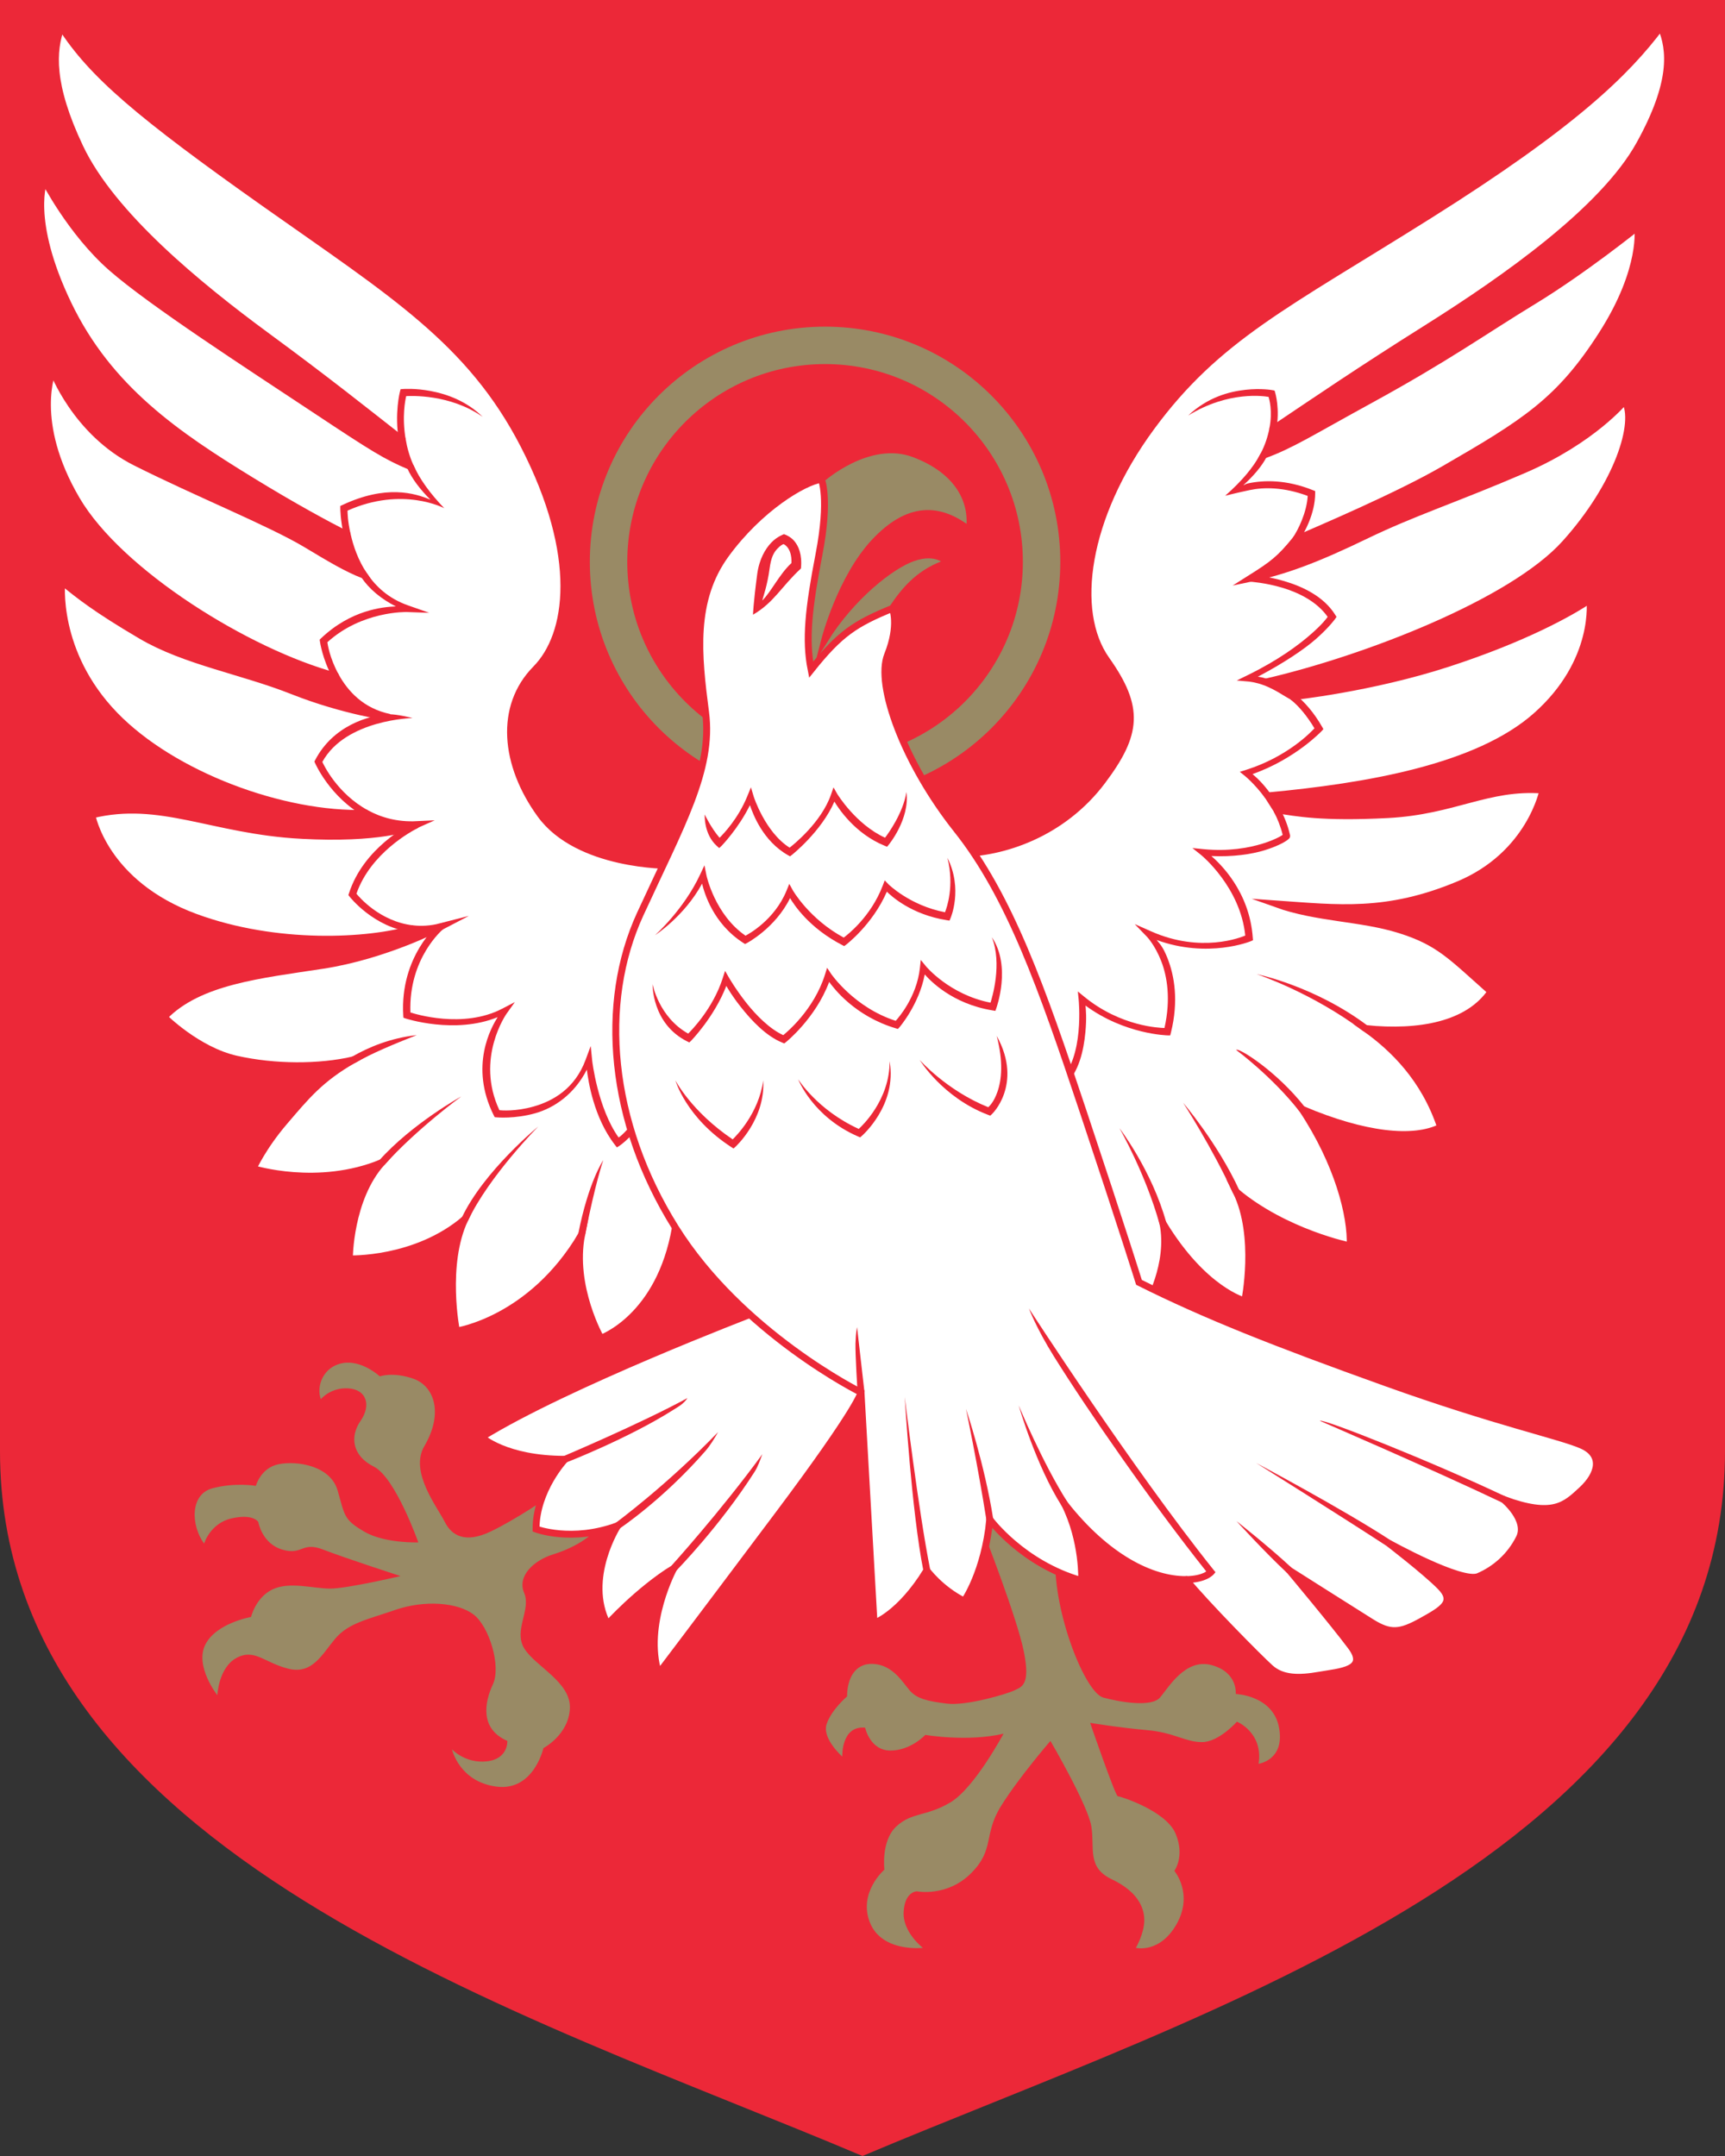 <?xml version="1.0" encoding="UTF-8" standalone="no"?>
<svg
   xmlns:dc="http://purl.org/dc/elements/1.1/"
   xmlns:cc="http://creativecommons.org/ns#"
   xmlns:rdf="http://www.w3.org/1999/02/22-rdf-syntax-ns#"
   xmlns:svg="http://www.w3.org/2000/svg"
   xmlns="http://www.w3.org/2000/svg"
   width="500"
   height="625"
   viewBox="0 0 132.292 165.365"
   version="1.1"
   id="svg847">
  <rect x="0" y="0" width="132.292" height="165.365" fill="#333333" stroke="none"/>
  <defs
     id="defs841" />
  <path
     style="font-variation-settings:normal;vector-effect:none;fill:#ec2838;fill-opacity:1;stroke:none;stroke-width:0.529;stroke-linecap:butt;stroke-linejoin:miter;stroke-miterlimit:10;stroke-dasharray:none;stroke-dashoffset:0;stroke-opacity:1;stop-color:#000000"
     d="m 132.292,0 v 111.312 c 0,30.867 -40.104,43.033 -66.146,54.053 C 40.104,154.345 0,142.179 0,111.312 V 0 Z"
     id="path900" />
  <path
     id="path1471"
     style="opacity:1;fill:#998a65;fill-opacity:1;stroke:none;stroke-width:0.529;stroke-miterlimit:10;stroke-dasharray:none"
     d="m 63.275,25.054 c -9.963,0 -18.04,8.077 -18.04,18.04 0,9.963 8.077,18.04 18.04,18.04 9.963,0 18.04,-8.076 18.04,-18.04 0,-9.963 -8.077,-18.04 -18.04,-18.04 z m 0,2.871 c 8.377,0 15.169,6.792 15.169,15.169 0,8.377 -6.791,15.169 -15.169,15.169 -8.377,0 -15.169,-6.791 -15.169,-15.169 0,-8.377 6.791,-15.169 15.169,-15.169 z" />
  <path
     id="path1501"
     style="font-variation-settings:normal;opacity:1;vector-effect:none;fill:#ffffff;fill-opacity:1;stroke:#ec2838;stroke-width:0.529;stroke-linecap:butt;stroke-linejoin:miter;stroke-miterlimit:10;stroke-dasharray:none;stroke-dashoffset:0;stroke-opacity:1;stop-color:#000000;stop-opacity:1"
     d="M 23.1,64.073 C 16.272,63.703 12.304,61.212 7.044,62.504 c 0,0 0.923,5.26 7.936,7.844 6.216,2.29 13.281,1.905 16.672,0.889 0.663,0.075 1.382,0.041 2.148,-0.157 0,0 -4.24,2.22 -9.038,2.958 -4.799,0.738 -9.505,1.199 -12.181,3.968 0,0 2.552,2.559 5.537,3.23 2.985,0.67 6.364,0.658 8.974,0.063 -2.527,1.445 -3.613,2.784 -5.283,4.736 -1.67,1.952 -2.399,3.599 -2.399,3.599 0,0 4.983,1.569 9.874,-0.461 -2.499,2.788 -2.492,7.382 -2.492,7.382 0,0 5.075,0.184 8.859,-3.045 -1.661,3.507 -0.646,8.582 -0.646,8.582 0,0 5.722,-0.831 9.597,-7.383 -0.778,3.987 1.476,7.936 1.476,7.936 0,0 4.521,-1.569 5.721,-8.49 L 51.338,66.379 c 0,0 -7.004,0.085 -9.896,-3.913 C 38.676,58.644 38.248,54.198 41.095,51.307 43.674,48.69 44.561,42.66 40.172,34.143 36.058,26.158 30.051,22.486 20.425,15.687 10.626,8.767 7.047,5.698 4.698,2.044 4.023,3.871 3.839,6.472 6.133,11.31 c 2.442,5.149 9.016,10.562 14.355,14.485 4.564,3.354 7.264,5.516 10.364,7.947 0.111,0.651 0.3,1.343 0.61,2.038 C 29.558,34.962 28.713,34.439 24.143,31.408 19,27.996 11.629,23.232 8.552,20.538 5.428,17.801 3.393,13.79 3.393,13.79 c 0,0 -1.305,3.001 1.827,9.527 3.132,6.525 8.352,10.049 14.094,13.572 3.23,1.982 5.723,3.324 7.317,4.137 0.214,0.939 0.597,2.069 1.291,3.101 C 26.512,43.57 25.324,42.843 23.481,41.74 20.73,40.092 15.129,37.841 10.393,35.46 5.78,33.141 4.046,28.406 4.046,28.406 c 0,0 -1.697,3.915 1.827,9.918 3.307,5.634 13.165,11.727 19.867,13.534 0.728,1.323 1.986,2.726 4.145,3.17 0,0 -3.544,-0.488 -7.431,-2.029 C 18.556,51.453 14.197,50.737 10.827,48.754 7.297,46.677 6.121,45.709 4.737,44.602 c 0,0 -0.617,5.407 4.06,10.243 4.438,4.589 12.901,7.748 19.29,7.535 1.047,0.57 2.334,0.946 3.886,0.87 -0.5,0.228 -2.926,1.144 -8.873,0.822 z" />
  <path
     style="color:#000000;font-style:normal;font-variant:normal;font-weight:normal;font-stretch:normal;font-size:medium;line-height:normal;font-family:sans-serif;font-variant-ligatures:normal;font-variant-position:normal;font-variant-caps:normal;font-variant-numeric:normal;font-variant-alternates:normal;font-variant-east-asian:normal;font-feature-settings:normal;font-variation-settings:normal;text-indent:0;text-align:start;text-decoration:none;text-decoration-line:none;text-decoration-style:solid;text-decoration-color:#000000;letter-spacing:normal;word-spacing:normal;text-transform:none;writing-mode:lr-tb;direction:ltr;text-orientation:mixed;dominant-baseline:auto;baseline-shift:baseline;text-anchor:start;white-space:normal;shape-padding:0;shape-margin:0;inline-size:0;clip-rule:nonzero;display:inline;overflow:visible;visibility:visible;opacity:1;isolation:auto;mix-blend-mode:normal;color-interpolation:sRGB;color-interpolation-filters:linearRGB;solid-color:#000000;solid-opacity:1;vector-effect:none;fill:#ec2838;fill-opacity:1;fill-rule:nonzero;stroke:none;stroke-linecap:butt;stroke-linejoin:miter;stroke-miterlimit:10;stroke-dasharray:none;stroke-dashoffset:0;stroke-opacity:1;color-rendering:auto;image-rendering:auto;shape-rendering:auto;text-rendering:auto;enable-background:accumulate;stop-color:#000000;stop-opacity:1"
     d="m 30.908,29.838 -0.188,0.016 -0.047,0.182 c 0,0 -0.437,1.672 -0.082,3.752 l 0.521,-0.09 c -0.301,-1.762 -0.025,-3.039 0.039,-3.316 0.315,-0.018 3.373,-0.17 5.866,1.593 -2.475,-2.441 -6.11,-2.136 -6.11,-2.136 z m 0.797,5.834 -0.484,0.217 c 0.377,0.842 1.009,1.662 1.791,2.439 C 31.808,37.821 29.603,37.16 26.25,38.738 l -0.152,0.07 v 0.17 c 0,0 0.001,0.904 0.275,2.105 l 0.516,-0.117 c -0.237,-1.038 -0.234,-1.66 -0.236,-1.801 4.23,-1.89 7.416,-0.185 7.416,-0.185 -1.1,-1.147 -1.88,-2.228 -2.363,-3.31 z m -3.562,8.307 -0.439,0.295 c 0.602,0.896 1.516,1.663 2.656,2.238 -1.013,0.042 -3.449,0.266 -5.746,2.453 l -0.098,0.094 0.018,0.133 c 0,0 0.182,1.353 0.975,2.795 l 0.463,-0.256 c -0.703,-1.278 -0.847,-2.347 -0.865,-2.471 2.638,-2.409 6.076,-2.318 6.076,-2.318 l 1.736,0.061 -1.641,-0.576 C 29.82,45.914 28.831,45.002 28.143,43.979 Z m -3.973,14.322 -0.059,0.111 0.051,0.115 c 0,0 1.145,2.642 3.799,4.086 l 0.252,-0.465 c -2.364,-1.287 -3.4,-3.508 -3.492,-3.709 1.78,-3.256 6.917,-3.365 6.917,-3.365 0,0 -1.23,-0.315 -1.846,-0.286 -1.546,0.074 -4.267,0.899 -5.622,3.512 z m 7.688,4.711 c -0.574,0.279 -3.98,2.038 -5.096,5.508 l -0.043,0.133 0.086,0.111 c 0,0 1.853,2.401 4.818,2.736 l 0.059,-0.525 c -2.582,-0.292 -4.192,-2.238 -4.346,-2.428 1.086,-3.12 4.244,-4.811 4.754,-5.059 z m 1.775,7.863 c 0,0 -2.975,2.452 -2.707,7.008 l 0.012,0.176 0.166,0.059 c 0,0 3.777,1.238 7.061,-0.102 -0.463,0.738 -2.2,3.728 -0.295,7.539 l 0.066,0.131 0.145,0.014 c 0,0 1.385,0.137 2.986,-0.318 1.434,-0.408 2.981,-1.454 3.939,-3.342 0.106,0.844 0.515,3.664 2.158,5.777 l 0.146,0.189 0.201,-0.127 c 0,0 0.294,-0.187 0.732,-0.625 0.439,-0.438 1.038,-1.139 1.701,-2.199 l -0.447,-0.281 c -0.642,1.028 -1.217,1.696 -1.627,2.105 -0.275,0.274 -0.33,0.298 -0.428,0.369 -1.613,-2.274 -2.025,-5.885 -2.025,-5.885 l -0.115,-1.135 -0.396,1.07 c -0.816,2.196 -2.486,3.147 -3.984,3.572 -1.408,0.4 -2.479,0.295 -2.621,0.283 -1.868,-3.97 0.543,-7.395 0.543,-7.395 l 0.641,-0.898 -0.979,0.51 c -2.999,1.559 -6.719,0.386 -7.031,0.285 -0.149,-4.174 2.492,-6.371 2.492,-6.371 z m -6.674,10.195 0.264,0.459 c 1.313,-0.751 2.874,-1.399 4.736,-2.138 -2.034,0.236 -3.644,0.903 -5,1.679 z m 2.127,7.926 0.395,0.354 c 2.463,-2.748 5.894,-5.252 5.894,-5.252 0,0 -3.753,2.07 -6.288,4.898 z m 6.326,4.4 0.479,0.227 c 1.621,-3.423 5.389,-7.219 5.389,-7.219 0,0 -4.166,3.402 -5.867,6.992 z m 8.93,1.262 0.52,0.102 c 0.774,-3.964 1.401,-5.772 1.401,-5.772 0,0 -1.138,1.661 -1.921,5.671 z"
     id="path1481" />
  <path
     style="font-variation-settings:normal;opacity:1;vector-effect:none;fill:#ffffff;fill-opacity:1;stroke:#ec2838;stroke-width:0.529;stroke-linecap:butt;stroke-linejoin:miter;stroke-miterlimit:10;stroke-dasharray:none;stroke-dashoffset:0;stroke-opacity:1;stop-color:#000000;stop-opacity:1"
     d="m 73.553,65.466 c 3.339,0 7.943,-1.51 10.987,-5.566 2.707,-3.607 2.91,-5.624 0.302,-9.304 -2.624,-3.703 -1.625,-10.929 3.45,-17.831 5.074,-6.902 10.358,-9.364 21.315,-16.254 11.033,-6.937 15.096,-10.907 17.769,-14.467 0.768,1.779 0.978,4.314 -1.634,9.028 -2.78,5.017 -10.261,10.29 -16.339,14.113 -5.194,3.268 -8.268,5.374 -11.796,7.743 -0.127,0.634 -0.341,1.309 -0.695,1.985 2.168,-0.797 3.522,-1.698 8.201,-4.26 5.905,-3.233 8.683,-5.249 12.525,-7.589 3.842,-2.341 7.96,-5.661 7.96,-5.661 0,0 0.518,3.153 -2.732,8.238 -3.265,5.108 -5.908,6.761 -12.127,10.353 -3.596,2.077 -9.563,4.603 -11.377,5.395 -1.196,1.483 -1.78,1.912 -3.453,2.967 2.62,-0.542 5.074,-1.465 8.797,-3.266 3.722,-1.801 6.823,-2.763 12.143,-5.052 5.32,-2.289 7.763,-5.3 7.763,-5.3 0.983,1.638 -0.523,6.439 -4.592,10.954 -4.069,4.515 -15.329,8.866 -22.956,10.626 1.046,0.449 1.42,0.763 2.061,1.119 0,0 6,-0.628 11.909,-2.55 5.909,-1.922 9.487,-3.931 10.895,-4.895 0,0 0.627,4.71 -4.131,8.921 -4.516,3.997 -13.032,5.426 -20.565,6.133 l 0.681,1.07 c 1.499,0.222 3.412,0.629 8.518,0.363 5.106,-0.266 7.658,-2.209 11.899,-1.881 0,0 -0.965,4.947 -6.475,7.253 -5.51,2.307 -9.245,1.811 -13.975,1.481 3.123,1.12 6.459,1.043 9.451,1.977 3.047,0.951 3.967,2.048 7.013,4.746 -1.749,2.56 -5.48,3.25 -9.605,2.839 2.067,1.466 4.505,3.815 5.744,7.567 -2.081,1.041 -5.825,0.658 -10.612,-1.372 2.735,4.127 3.773,8.161 3.672,10.474 0,0 -4.945,-0.995 -8.728,-4.142 1.661,3.417 0.646,8.362 0.646,8.362 0,0 -3.141,-0.791 -6.273,-5.95 0.629,3.139 -1.193,6.248 -1.193,6.248 z"
     id="path1520" />
  <path
     style="color:#000000;font-style:normal;font-variant:normal;font-weight:normal;font-stretch:normal;font-size:medium;line-height:normal;font-family:sans-serif;font-variant-ligatures:normal;font-variant-position:normal;font-variant-caps:normal;font-variant-numeric:normal;font-variant-alternates:normal;font-variant-east-asian:normal;font-feature-settings:normal;font-variation-settings:normal;text-indent:0;text-align:start;text-decoration:none;text-decoration-line:none;text-decoration-style:solid;text-decoration-color:#000000;letter-spacing:normal;word-spacing:normal;text-transform:none;writing-mode:lr-tb;direction:ltr;text-orientation:mixed;dominant-baseline:auto;baseline-shift:baseline;text-anchor:start;white-space:normal;shape-padding:0;shape-margin:0;inline-size:0;clip-rule:nonzero;display:inline;overflow:visible;visibility:visible;opacity:1;isolation:auto;mix-blend-mode:normal;color-interpolation:sRGB;color-interpolation-filters:linearRGB;solid-color:#000000;solid-opacity:1;vector-effect:none;fill:#ec2838;fill-opacity:1;fill-rule:nonzero;stroke:none;stroke-linecap:butt;stroke-linejoin:miter;stroke-miterlimit:10;stroke-dasharray:none;stroke-dashoffset:0;stroke-opacity:1;color-rendering:auto;image-rendering:auto;shape-rendering:auto;text-rendering:auto;enable-background:accumulate;stop-color:#000000;stop-opacity:1"
     d="m 97.291,30.441 c 0.041,0.144 0.327,1.079 0.057,2.436 l 0.52,0.104 c 0.318,-1.591 -0.074,-2.873 -0.074,-2.873 l -0.047,-0.152 -0.154,-0.029 c 0,0 -0.833,-0.164 -2.078,-0.029 -1.245,0.135 -2.901,0.567 -4.396,1.977 3.122,-1.934 5.882,-1.483 6.173,-1.432 z m -1.457,7.15 c 1.073,-0.228 2.613,-0.243 4.455,0.447 -0.07,1.27 -0.746,2.632 -1.143,3.199 l 0.434,0.303 c 0.47,-0.673 1.281,-2.178 1.281,-3.697 v -0.178 l -0.166,-0.066 c -2.046,-0.824 -3.766,-0.782 -4.971,-0.525 -0.236,0.05 -0.179,0.083 -0.375,0.145 0.769,-0.7 1.405,-1.431 1.797,-2.182 l -0.469,-0.246 c -0.549,1.05 -1.435,2.105 -2.719,3.235 0,0 0.757,-0.197 1.875,-0.435 z m 0.092,6.5 -0.033,0.527 c 0,0 1.125,0.068 2.455,0.463 1.271,0.377 2.67,1.083 3.471,2.232 -0.077,0.107 -0.349,0.505 -1.229,1.283 -0.986,0.873 -2.557,2.037 -4.889,3.18 l -0.854,0.418 0.945,0.084 c 0,0 0.472,0.04 1.182,0.289 l 0.176,-0.5 c -0.397,-0.139 -0.448,-0.119 -0.682,-0.164 1.977,-1.042 3.561,-2.103 4.473,-2.91 1.021,-0.903 1.461,-1.535 1.461,-1.535 l 0.098,-0.143 -0.092,-0.146 c -0.886,-1.428 -2.518,-2.183 -3.91,-2.596 -1.392,-0.413 -2.572,-0.482 -2.572,-0.482 z m 3.359,9.137 -0.322,0.418 c 0.648,0.501 1.29,1.291 1.844,2.215 -0.215,0.235 -2.019,2.17 -5.254,3.191 l -0.471,0.148 0.385,0.309 c 0,0 0.771,0.625 1.551,1.693 l 0.428,-0.312 c -0.693,-0.95 -1.191,-1.343 -1.391,-1.514 3.312,-1.175 5.313,-3.312 5.313,-3.312 l 0.125,-0.141 -0.094,-0.164 c -0.609,-1.072 -1.349,-1.941 -2.113,-2.531 z m -1.141,8.762 -0.465,0.254 c 0.292,0.535 0.531,1.144 0.691,1.789 -0.064,0.045 -0.152,0.101 -0.279,0.168 -0.284,0.15 -0.713,0.335 -1.258,0.504 -1.089,0.337 -2.646,0.608 -4.498,0.428 l -0.887,-0.088 0.695,0.557 c 0,0 2.985,2.449 3.357,6.154 -0.298,0.126 -3.376,1.388 -7.236,-0.328 l -1.242,-0.551 0.943,0.977 c 0,0 0.607,0.626 1.086,1.852 0.461,1.179 0.752,2.924 0.254,5.141 -0.352,-0.008 -3.348,-0.105 -6.148,-2.396 l -0.496,-0.406 0.064,0.637 c 0,0 0.113,1.109 -0.012,2.441 -0.124,1.333 -0.502,2.866 -1.385,3.707 l 0.365,0.385 c 1.055,-1.004 1.417,-2.654 1.547,-4.043 0.104,-1.117 0.036,-1.71 0.01,-2.045 3.014,2.222 6.289,2.285 6.289,2.285 h 0.207 l 0.051,-0.201 c 0.613,-2.454 0.261,-4.385 -0.252,-5.697 -0.359,-0.919 -0.606,-1.126 -0.84,-1.418 3.95,1.443 7.217,0.096 7.217,0.096 l 0.17,-0.076 -0.014,-0.184 c -0.25,-3.582 -2.53,-5.708 -3.176,-6.275 1.64,0.074 3.072,-0.132 4.086,-0.445 0.574,-0.178 1.029,-0.372 1.348,-0.539 0.159,-0.084 0.283,-0.161 0.377,-0.23 0.047,-0.035 0.088,-0.066 0.125,-0.105 0.037,-0.039 0.102,-0.065 0.102,-0.23 v -0.029 l -0.006,-0.029 C 98.765,63.289 98.477,62.599 98.145,61.99 Z m 6.436,17.117 0.318,-0.424 c -4.045,-3.054 -8.528,-3.969 -8.528,-3.969 0,0 4.261,1.411 8.21,4.393 z m -4.918,6.145 0.418,-0.324 c -2.166,-2.777 -5.139,-4.623 -5.278,-4.398 0,0 2.769,2.041 4.86,4.723 z m -5.088,6.281 0.48,-0.221 c -1.664,-3.63 -4.313,-6.723 -4.313,-6.723 0,0 2.2,3.383 3.833,6.943 z m -5.643,2.371 0.51,-0.141 c -1.108,-4.004 -3.591,-7.236 -3.591,-7.236 0,0 2.002,3.478 3.081,7.377 z"
     id="path1528" />
  <path
     style="font-variation-settings:normal;opacity:1;vector-effect:none;fill:#998a65;fill-opacity:1;stroke:none;stroke-width:0.265;stroke-linecap:butt;stroke-linejoin:miter;stroke-miterlimit:10;stroke-dasharray:none;stroke-dashoffset:0;stroke-opacity:1;stop-color:#000000;stop-opacity:1"
     d="m 41.956,114.888 c 0,0 -2.399,1.661 -4.337,2.584 -1.938,0.923 -2.974,0.317 -3.507,-0.738 -0.603,-1.194 -2.72,-3.856 -1.569,-5.814 1.493,-2.54 0.747,-4.611 -0.831,-5.168 -1.569,-0.554 -2.584,-0.185 -2.584,-0.185 0,0 -1.384,-1.292 -2.861,-1.015 -1.476,0.277 -2.03,1.753 -1.661,2.768 0,0 0.738,-0.923 2.122,-0.831 1.384,0.092 1.753,1.292 0.923,2.492 -0.831,1.2 -0.646,2.676 1.015,3.507 1.661,0.831 3.414,5.814 3.414,5.814 0,0 -2.584,0.092 -4.153,-0.831 -1.569,-0.923 -1.476,-1.2 -2.03,-3.138 -0.554,-1.938 -3.137,-2.307 -4.522,-2.03 -1.384,0.277 -1.753,1.661 -1.753,1.661 0,0 -1.569,-0.277 -3.322,0.185 -1.753,0.461 -1.661,2.861 -0.646,4.245 0,0 0.461,-1.569 2.122,-1.938 1.661,-0.369 2.03,0.277 2.03,0.277 0,0 0.277,1.661 1.846,2.122 1.569,0.461 1.476,-0.646 3.137,0 1.661,0.646 5.926,2.03 5.926,2.03 0,0 -4.096,0.961 -5.388,0.961 -1.292,0 -3.109,-0.56 -4.414,0.054 -1.304,0.614 -1.661,2.122 -1.661,2.122 0,0 -2.676,0.461 -3.507,2.122 -0.831,1.661 0.923,3.876 0.923,3.876 0,0 0.092,-2.122 1.476,-2.861 1.384,-0.738 2.122,0.369 3.968,0.831 1.846,0.461 2.584,-1.107 3.599,-2.307 1.015,-1.2 2.484,-1.47 4.592,-2.199 2.291,-0.792 4.821,-0.57 6.021,0.353 1.2,0.923 2.122,3.968 1.476,5.352 -0.646,1.384 -1.015,3.414 1.107,4.337 0,0 0.092,1.384 -1.569,1.569 -1.661,0.185 -2.676,-0.923 -2.676,-0.923 0,0 0.554,2.492 3.414,2.861 2.861,0.369 3.599,-2.953 3.599,-2.953 0,0 1.938,-1.015 2.03,-3.045 0.092,-2.03 -2.676,-3.23 -3.507,-4.614 -0.831,-1.384 0.554,-2.953 0,-4.245 -0.554,-1.292 0.738,-2.492 2.215,-2.953 1.476,-0.461 3.045,-1.292 3.876,-2.584 0.831,-1.292 -2.676,-2.953 -4.337,-1.753 z m 33.431,2.521 c 0,0 2.61,6.656 3.132,9.266 0.522,2.61 -0.174,2.701 -0.728,2.978 -0.554,0.277 -3.691,1.2 -5.168,1.015 -1.476,-0.185 -2.307,-0.369 -2.861,-1.015 -0.554,-0.646 -1.292,-1.938 -2.768,-2.03 -1.476,-0.092 -2.03,1.2 -2.03,2.492 0,0 -1.2,1.015 -1.569,2.122 -0.369,1.107 1.2,2.492 1.2,2.492 0,0 -0.092,-2.399 1.753,-2.215 0,0 0.369,1.753 1.938,1.753 1.569,0 2.676,-1.2 2.676,-1.2 0,0 3.23,0.554 5.998,-0.092 0,0 -2.215,4.153 -4.06,5.26 -1.846,1.107 -2.953,0.738 -4.153,1.846 -1.2,1.107 -0.923,3.322 -0.923,3.322 0,0 -2.03,1.753 -1.107,4.06 0.923,2.307 4.06,1.938 4.06,1.938 0,0 -1.569,-1.2 -1.476,-2.768 0.092,-1.569 1.015,-1.569 1.015,-1.569 0,0 2.307,0.461 4.153,-1.384 1.846,-1.846 0.923,-2.953 2.307,-5.168 1.384,-2.215 3.783,-4.983 3.783,-4.983 0,0 2.861,4.891 3.137,6.552 0.277,1.661 -0.369,3.138 1.569,4.06 1.938,0.923 2.492,2.122 2.492,3.137 0,1.015 -0.646,2.122 -0.646,2.122 0,0 1.846,0.461 3.137,-1.846 1.292,-2.307 -0.185,-4.06 -0.185,-4.06 0,0 0.831,-1.107 0.092,-2.861 -0.738,-1.753 -4.245,-2.861 -4.429,-2.861 -0.185,0 -2.122,-5.629 -2.122,-5.629 0,0 2.215,0.369 4.337,0.554 2.122,0.185 2.953,0.923 4.245,0.923 1.292,0 2.676,-1.569 2.676,-1.569 0,0 2.03,0.831 1.661,3.23 0,0 2.03,-0.277 1.569,-2.768 -0.461,-2.492 -3.322,-2.584 -3.322,-2.584 0,0 0.185,-1.661 -1.846,-2.215 -2.03,-0.554 -3.322,1.753 -3.968,2.492 -0.646,0.738 -2.953,0.369 -4.337,0 -1.384,-0.369 -3.783,-6.367 -3.691,-10.612 0.092,-4.245 -3.783,-7.198 -4.891,-7.382 -1.107,-0.185 -0.651,5.197 -0.651,5.197 z"
     id="path924" />
  <path
     style="font-variation-settings:normal;opacity:1;vector-effect:none;fill:#ffffff;fill-opacity:1;stroke:#ec2838;stroke-width:0.529;stroke-linecap:butt;stroke-linejoin:miter;stroke-miterlimit:10;stroke-dasharray:none;stroke-dashoffset:0;stroke-opacity:1;stop-color:#000000;stop-opacity:1"
     d="m 57.813,100.705 c 0,0 -14.355,5.481 -20.88,9.527 0,0 1.827,1.697 6.395,1.697 0,0 -2.219,2.349 -2.219,5.351 0,0 2.741,1.044 6.264,-0.261 0,0 -2.61,4.046 -0.783,7.569 0,0 2.349,-2.61 5.09,-4.307 0,0 -2.349,4.307 -1.175,8.091 0,0 2.871,-3.785 9.135,-12.137 6.264,-8.352 6.395,-9.44 6.395,-9.44 z"
     id="path909" />
  <path
     style="font-variation-settings:normal;opacity:1;vector-effect:none;fill:#ffffff;fill-opacity:1;stroke:#ec2838;stroke-width:0.529;stroke-linecap:butt;stroke-linejoin:miter;stroke-miterlimit:10;stroke-dasharray:none;stroke-dashoffset:0;stroke-opacity:1;stop-color:#000000;stop-opacity:1"
     d="m 90.945,121.155 c 1.625,1.967 5.579,5.972 6.471,6.775 0.923,0.831 2.215,0.831 3.783,0.554 1.569,-0.277 3.783,-0.369 2.399,-2.215 -1.384,-1.846 -4.706,-5.814 -4.706,-5.814 0,0 4.799,3.045 6.275,3.968 1.476,0.923 2.215,0.83 3.876,-0.092 1.661,-0.923 2.584,-1.476 1.384,-2.676 -1.2,-1.2 -3.968,-3.322 -3.968,-3.322 0,0 5.629,3.138 6.921,2.584 1.292,-0.554 2.439,-1.556 3.138,-2.953 0.698,-1.396 -1.2,-2.953 -1.2,-2.953 3.783,1.384 4.706,0.461 5.998,-0.738 1.292,-1.2 1.661,-2.676 0,-3.414 -1.661,-0.738 -6.509,-1.742 -15.044,-4.803 -8.535,-3.061 -13.848,-5.162 -18.923,-7.7 0,0 -1.175,-3.785 -4.307,-13.181 -3.132,-9.396 -5.612,-16.443 -9.657,-21.533 -4.046,-5.09 -6.237,-11.104 -5.315,-13.411 0.923,-2.307 0.369,-3.568 0.369,-3.568 -2.953,-0.154 -5.906,3.568 -5.906,3.568 0,0 -0.092,-2.584 1.384,-6.46 1.476,-3.876 -0.93,-7.013 -0.93,-7.013 -1.363,0.211 -4.719,2.21 -7.308,5.742 -2.589,3.532 -2.142,7.721 -1.566,12.137 0.576,4.416 -1.885,8.667 -5.023,15.495 -3.137,6.829 -2.373,15.912 2.707,24.023 5.079,8.111 14.235,12.639 14.235,12.639 l 1.001,17.705 c 0,0 1.958,-0.653 4.046,-4.046 0,0 1.044,1.436 2.871,2.349 0,0 1.566,-2.219 1.958,-6.264 0,0 2.48,3.393 7.047,4.698 0,0 0.131,-3.002 -1.305,-5.873 3.236,4.117 6.69,5.805 9.294,5.791 z"
     id="path870" />
  <path
     style="font-variation-settings:normal;opacity:1;vector-effect:none;fill:#998a65;fill-opacity:1;stroke:#ec2838;stroke-width:0.529;stroke-linecap:butt;stroke-linejoin:miter;stroke-miterlimit:10;stroke-dasharray:none;stroke-dashoffset:0;stroke-opacity:1;stop-color:#000000;stop-opacity:1"
     d="m 74.343,40.673 c 0.315,-2.097 -0.724,-4.53 -4.23,-5.857 -3.506,-1.326 -7.124,1.942 -7.124,1.942 0,0 0.655,1.438 -0.185,5.79 -0.791,4.102 -1.056,6.534 -0.598,8.82 2.214,-2.776 3.371,-3.531 6.234,-4.705 1.052,-1.578 2.191,-2.825 4.245,-3.507 0,0 -0.768,-1.043 -2.676,-0.369 -1.703,0.602 -4.709,2.987 -6.748,6.248 0,0 1.211,-4.679 3.795,-7.448 2.584,-2.768 4.976,-2.751 7.287,-0.914 z"
     id="path872" />
  <path
     style="color:#000000;font-style:normal;font-variant:normal;font-weight:normal;font-stretch:normal;font-size:medium;line-height:normal;font-family:sans-serif;font-variant-ligatures:normal;font-variant-position:normal;font-variant-caps:normal;font-variant-numeric:normal;font-variant-alternates:normal;font-variant-east-asian:normal;font-feature-settings:normal;font-variation-settings:normal;text-indent:0;text-align:start;text-decoration:none;text-decoration-line:none;text-decoration-style:solid;text-decoration-color:#000000;letter-spacing:normal;word-spacing:normal;text-transform:none;writing-mode:lr-tb;direction:ltr;text-orientation:mixed;dominant-baseline:auto;baseline-shift:baseline;text-anchor:start;white-space:normal;shape-padding:0;shape-margin:0;inline-size:0;clip-rule:nonzero;display:inline;overflow:visible;visibility:visible;opacity:1;isolation:auto;mix-blend-mode:normal;color-interpolation:sRGB;color-interpolation-filters:linearRGB;solid-color:#000000;solid-opacity:1;vector-effect:none;fill:#ec2838;fill-opacity:1;fill-rule:nonzero;stroke:none;stroke-linecap:butt;stroke-linejoin:miter;stroke-miterlimit:10;stroke-dasharray:none;stroke-dashoffset:0;stroke-opacity:1;color-rendering:auto;image-rendering:auto;shape-rendering:auto;text-rendering:auto;enable-background:accumulate;stop-color:#000000;stop-opacity:1"
     d="m 60.912,41.492 c -0.326,-0.386 -0.79,-0.52 -0.79,-0.52 0,0 -0.528,0.18 -0.974,0.65 -0.446,0.47 -0.923,1.245 -1.08,2.436 -0.298,2.263 -0.32,3.09 -0.32,3.09 1.639,-0.96 2.132,-2.114 3.677,-3.546 0.108,-1.076 -0.187,-1.724 -0.513,-2.11 z m -0.829,0.243 c 0.049,0.021 0.142,0.047 0.294,0.227 0.18,0.214 0.345,0.601 0.321,1.224 -0.934,0.86 -1.554,2.208 -2.24,2.875 0.071,-0.281 0.398,-1.196 0.563,-2.446 0.111,-0.841 0.306,-1.224 0.599,-1.533 0.252,-0.266 0.407,-0.323 0.462,-0.347 z M 67.875,64.252 c -2.251,-1.028 -3.664,-3.355 -3.664,-3.355 l -0.289,-0.506 -0.191,0.551 c -0.746,2.156 -2.925,3.88 -3.174,4.074 -1.876,-1.183 -2.752,-3.91 -2.752,-3.91 l -0.215,-0.719 -0.283,0.693 c -0.705,1.723 -1.823,2.878 -2.123,3.178 -0.654,-0.756 -1.139,-1.785 -1.139,-1.785 0,0 -0.089,1.496 0.93,2.412 l 0.182,0.162 0.178,-0.166 c 0,0 1.292,-1.327 2.178,-3.125 0.23,0.68 0.998,2.752 2.924,3.84 l 0.15,0.084 0.139,-0.104 c 0,0 2.264,-1.789 3.264,-4.094 0.291,0.477 1.545,2.446 3.859,3.389 l 0.184,0.074 0.123,-0.152 c 0,0 1.627,-1.962 1.362,-4.043 -0.265,1.638 -1.421,3.21 -1.642,3.502 z m 4.598,5.717 C 69.781,69.454 68.141,67.828 68.141,67.828 l -0.291,-0.305 -0.148,0.393 c -0.925,2.44 -2.773,3.833 -2.996,3.998 -2.66,-1.442 -3.906,-3.631 -3.906,-3.631 l -0.268,-0.49 -0.211,0.518 c -0.918,2.253 -2.916,3.335 -3.146,3.457 -2.35,-1.614 -2.992,-4.609 -2.992,-4.609 l -0.158,-0.791 -0.342,0.73 c -1.257,2.693 -3.451,4.634 -3.451,4.634 0,0 2.248,-1.44 3.611,-3.956 0.175,0.705 0.836,3.051 3.166,4.549 l 0.127,0.08 0.135,-0.066 c 0,0 2.183,-1.14 3.32,-3.453 0.292,0.484 1.436,2.278 4.008,3.605 l 0.143,0.074 0.131,-0.094 c 0,0 2.041,-1.539 3.141,-4.078 0.319,0.312 1.86,1.757 4.602,2.186 l 0.203,0.031 0.08,-0.188 c 0,0 0.969,-2.219 -0.241,-4.627 0.553,2.177 -0.055,3.845 -0.183,4.174 z m -19.777,9.904 0.168,0.084 0.135,-0.129 c 0,0 1.768,-1.8 2.703,-4.209 0.157,0.261 0.438,0.763 1.115,1.621 0.832,1.054 1.949,2.238 3.189,2.734 l 0.141,0.057 0.121,-0.094 c 0,0 2.278,-1.82 3.322,-4.625 0.353,0.49 1.968,2.627 5.113,3.562 l 0.156,0.047 0.111,-0.117 c 0,0 1.506,-1.73 1.949,-4.066 0.385,0.437 2.068,2.252 5.199,2.76 l 0.219,0.037 0.072,-0.209 c 0,0 1.173,-3.2 -0.342,-5.44 0.808,2.047 0.015,4.644 -0.104,5.019 C 72.819,76.291 71.016,74.119 71.016,74.119 L 70.615,73.625 l -0.068,0.631 c -0.249,2.242 -1.674,3.843 -1.854,4.041 -3.199,-1.027 -4.955,-3.605 -4.955,-3.605 l -0.307,-0.461 -0.166,0.529 c -0.85,2.719 -2.985,4.463 -3.197,4.635 -1.023,-0.464 -2.064,-1.504 -2.836,-2.482 -0.806,-1.022 -1.328,-1.928 -1.328,-1.928 l -0.299,-0.52 -0.182,0.57 c -0.751,2.335 -2.414,4.011 -2.646,4.242 -2.264,-1.266 -2.731,-3.793 -2.731,-3.793 0,0 -0.07,3.029 2.649,4.389 z M 76.5,83.727 c -0.281,0.814 -0.623,1.113 -0.709,1.197 -3.203,-1.288 -5.259,-3.626 -5.259,-3.626 0,0 1.762,2.893 5.259,4.216 l 0.152,0.057 0.119,-0.109 c 0,0 0.584,-0.538 0.938,-1.562 0.354,-1.025 0.489,-2.554 -0.562,-4.445 0.518,1.985 0.377,3.36 0.062,4.273 z m -10.643,2.861 c -3.185,-1.454 -4.645,-3.813 -4.645,-3.813 0,0 1.101,2.882 4.6,4.396 l 0.154,0.066 0.125,-0.109 c 0,0 2.729,-2.355 2.133,-5.736 0.025,2.984 -2.155,5.004 -2.367,5.197 z m -9.666,0.803 c -3.179,-2.144 -4.392,-4.523 -4.392,-4.523 0,0 0.808,2.859 4.284,5.113 l 0.172,0.111 0.152,-0.139 c 0,0 2.296,-2.085 2.128,-5.087 -0.347,2.542 -2.102,4.289 -2.345,4.524 z m 36.314,33.131 c -0.049,0.037 -0.031,0.043 -0.16,0.104 -0.263,0.123 -0.703,0.258 -1.402,0.266 l 0.006,0.529 c 0.765,-0.009 1.287,-0.158 1.623,-0.316 0.336,-0.158 0.506,-0.35 0.506,-0.35 l 0.139,-0.166 -0.137,-0.168 c -6.245,-7.806 -14.17,-20.063 -14.17,-20.063 0,0 0.567,1.517 1.903,3.656 2.644,4.234 7.54,11.286 11.693,16.509 z m -26.736,-13.711 0.529,-0.031 -0.569,-4.987 c 0,0 -0.098,0.402 -0.121,1.24 -0.023,0.838 0.161,3.779 0.161,3.779 z m 5.051,13.695 0.52,-0.104 c -0.906,-4.532 -1.955,-13.26 -1.955,-13.26 0,0 0.515,8.761 1.436,13.363 z m 10.607,-5 0.447,-0.283 c -1.929,-3.022 -3.748,-7.427 -3.748,-7.427 0,0 1.314,4.598 3.301,7.71 z m -5.779,1.074 0.521,-0.082 c -0.656,-4.197 -2.088,-8.442 -2.088,-8.442 0,0 0.917,4.369 1.566,8.524 z m 39.557,-1.33 0.227,-0.479 c -5.583,-2.653 -14.104,-6.035 -14.201,-5.789 0,0 8.423,3.63 13.975,6.268 z m -8.891,3.305 0.289,-0.443 c -3.643,-2.377 -10.264,-5.899 -10.264,-5.899 0,0 6.359,3.983 9.975,6.343 z m -7.602,2.094 0.359,-0.387 c -1.747,-1.63 -4.24,-3.592 -4.24,-3.592 0,0 2.134,2.349 3.881,3.979 z"
     id="path874" />
  <path
     style="color:#000000;font-style:normal;font-variant:normal;font-weight:normal;font-stretch:normal;font-size:medium;line-height:normal;font-family:sans-serif;font-variant-ligatures:normal;font-variant-position:normal;font-variant-caps:normal;font-variant-numeric:normal;font-variant-alternates:normal;font-variant-east-asian:normal;font-feature-settings:normal;font-variation-settings:normal;text-indent:0;text-align:start;text-decoration:none;text-decoration-line:none;text-decoration-style:solid;text-decoration-color:#000000;letter-spacing:normal;word-spacing:normal;text-transform:none;writing-mode:lr-tb;direction:ltr;text-orientation:mixed;dominant-baseline:auto;baseline-shift:baseline;text-anchor:start;white-space:normal;shape-padding:0;shape-margin:0;inline-size:0;clip-rule:nonzero;display:inline;overflow:visible;visibility:visible;opacity:1;isolation:auto;mix-blend-mode:normal;color-interpolation:sRGB;color-interpolation-filters:linearRGB;solid-color:#000000;solid-opacity:1;vector-effect:none;fill:#ec2838;fill-opacity:1;fill-rule:nonzero;stroke:none;stroke-linecap:butt;stroke-linejoin:miter;stroke-miterlimit:10;stroke-dasharray:none;stroke-dashoffset:0;stroke-opacity:1;color-rendering:auto;image-rendering:auto;shape-rendering:auto;text-rendering:auto;enable-background:accumulate;stop-color:#000000;stop-opacity:1"
     d="m 43.225,111.684 0.205,0.488 c 0,0 4.746,-1.843 8.183,-4.021 0.413,-0.262 0.808,-0.461 1.11,-0.921 -3.627,1.972 -9.498,4.454 -9.498,4.454 z m 3.992,5.121 0.312,0.426 c 0,0 3.307,-2.198 6.567,-5.937 0.369,-0.424 0.674,-0.93 0.976,-1.454 -3.963,4.109 -7.855,6.965 -7.855,6.965 z m 4.266,3.297 0.393,0.355 c 0,0 3.318,-3.379 5.986,-7.555 0.273,-0.427 0.41,-0.861 0.604,-1.366 -3.207,4.399 -6.982,8.565 -6.982,8.565 z"
     id="path911" />
</svg>
